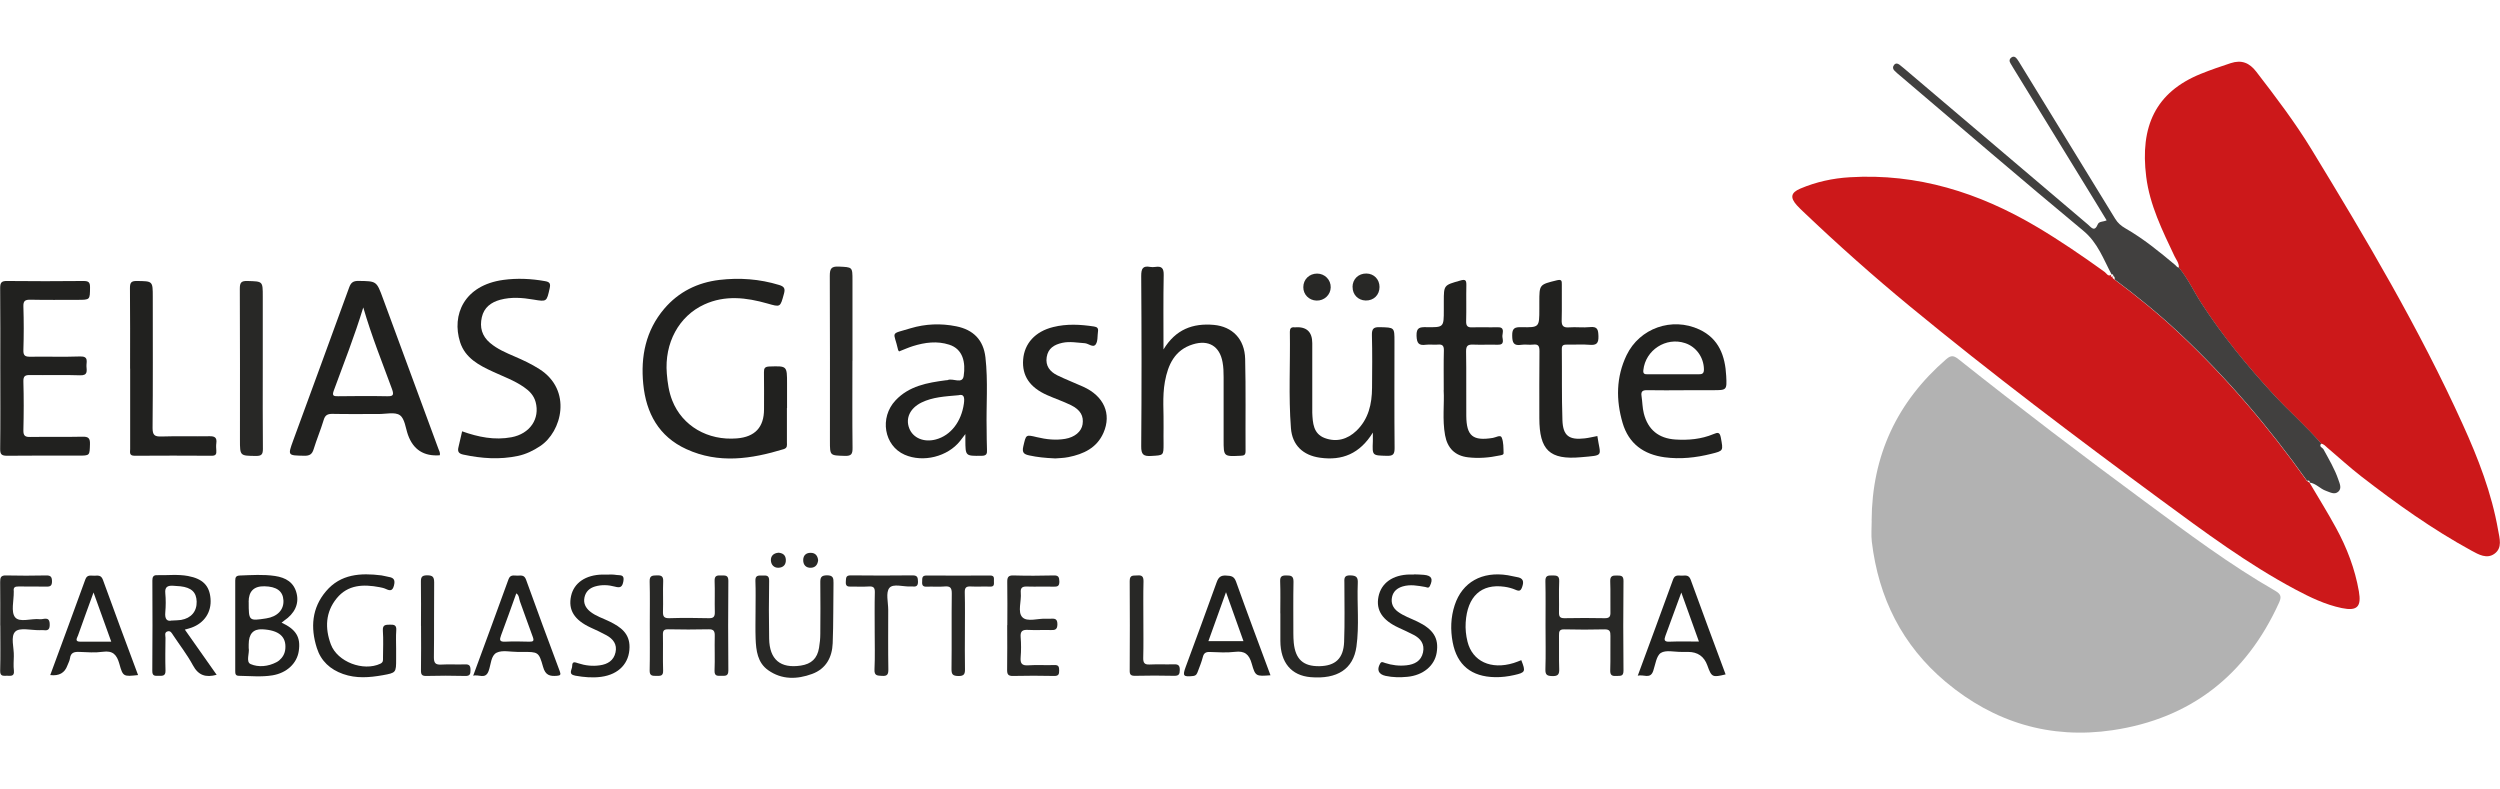 <?xml version="1.0" encoding="UTF-8"?>
<svg xmlns="http://www.w3.org/2000/svg" id="Ebene_1" width="131mm" height="41.36mm" viewBox="0 0 371.34 117.25">
  <defs>
    <style>.cls-1{fill:#b2b2b2;}.cls-2{fill:#cc181a;}.cls-3{fill:#21211f;}.cls-4{fill:#41403f;}.cls-5{fill:#282826;}</style>
  </defs>
  <path class="cls-1" d="M278.01,77.35c.05-9.68,3.78-17.67,11.1-24.01,.71-.61,1.13-.51,1.78,0,9.13,7.25,18.41,14.3,27.79,21.22,6.28,4.63,12.52,9.32,19.3,13.21,.88,.51,.92,.93,.55,1.76-4.87,10.73-13.1,17.22-24.73,18.94-9.24,1.36-17.59-1.14-24.79-7.18-6.47-5.44-9.97-12.48-10.97-20.81-.12-1.02-.02-2.07-.02-3.11Z"></path>
  <path class="cls-2" d="M343.05,71.68c1.32,2.24,2.7,4.45,3.94,6.73,1.62,2.96,2.82,6.09,3.4,9.43,.4,2.29-.25,2.96-2.53,2.49-2.46-.51-4.71-1.6-6.91-2.77-7.09-3.78-13.52-8.57-19.97-13.31-12.64-9.31-25.17-18.76-37.28-28.74-5.45-4.49-10.72-9.18-15.83-14.05-.33-.31-.66-.63-.97-.97-1.02-1.14-.9-1.87,.51-2.47,2.35-1,4.82-1.54,7.36-1.69,10.04-.61,19.17,2.28,27.71,7.33,3.5,2.07,6.86,4.37,10.16,6.75,.28,.2,.48,.75,1,.39,0,0-.02-.02-.02-.02-.16,.34-.03,.39,.27,.27l-.02-.03c-.22,.29,.07,.36,.21,.5,3.39,2.52,6.67,5.2,9.75,8.1,7.03,6.62,13.25,13.94,18.83,21.81,.13,.09,.27,.18,.4,.27,0,0-.03-.01-.03-.01Z"></path>
  <path class="cls-2" d="M323.65,39.74c.04-.67-.4-1.16-.66-1.71-1.79-3.79-3.67-7.58-4.19-11.77-.94-7.48,1.38-12.56,8.11-15.29,1.46-.59,2.95-1.1,4.44-1.59,1.62-.53,2.78-.05,3.79,1.26,2.89,3.75,5.75,7.51,8.22,11.56,8.09,13.27,16.02,26.64,22.45,40.82,2.3,5.06,4.31,10.24,5.27,15.76,.21,1.19,.66,2.61-.55,3.48-1.13,.82-2.36,.11-3.39-.45-5.81-3.17-11.17-7-16.39-11.04-1.74-1.35-3.36-2.84-5.04-4.26-.28-.24-.52-.55-.92-.6-2.23-2.57-4.79-4.8-7.09-7.3-3.9-4.25-7.55-8.68-10.69-13.52-1.14-1.76-2.01-3.7-3.37-5.33Z"></path>
  <path class="cls-4" d="M323.65,39.74c1.36,1.63,2.22,3.57,3.37,5.33,3.14,4.84,6.79,9.27,10.69,13.52,2.3,2.5,4.87,4.73,7.09,7.3-.41,.46,.2,.61,.33,.85,.8,1.48,1.68,2.93,2.22,4.54,.2,.58,.52,1.25,0,1.74-.57,.53-1.24,.1-1.85-.11-.87-.3-1.48-1.11-2.44-1.23,0,0,.03,.01,.03,.01,.02-.32-.17-.33-.4-.27-5.58-7.87-11.8-15.19-18.83-21.81-3.08-2.9-6.35-5.57-9.75-8.1,0-.2,.06-.42-.21-.5,0,0,.02,.03,.02,.03-.02-.16,0-.36-.27-.27,0,0,.02,.02,.02,.02-1.23-2.28-2.04-4.71-4.21-6.51-9.14-7.58-18.14-15.32-27.19-23.01-.32-.27-.65-.53-.92-.83-.21-.23-.22-.55,0-.8,.22-.27,.51-.25,.78-.04,.23,.18,.46,.36,.68,.55,9.11,7.74,18.22,15.48,27.34,23.21,.49,.42,.96,1.16,1.46-.05,.18-.45,.81-.34,1.31-.58-.56-.92-1.11-1.83-1.66-2.73-4.05-6.61-8.11-13.22-12.16-19.82-.15-.25-.29-.5-.45-.75-.21-.33-.21-.63,.11-.88,.36-.27,.63-.07,.85,.21,.2,.26,.36,.55,.54,.84,4.68,7.63,9.37,15.26,14.04,22.9,.38,.62,.86,1.04,1.5,1.41,2.67,1.53,5.06,3.48,7.41,5.45,.18,.15,.3,.41,.59,.39Z"></path>
  <path class="cls-3" d="M116.88,60.62c0,1.7,0,3.41,0,5.11,0,.39,.11,.81-.48,.99-4.82,1.47-9.66,2.2-14.45,0-4.1-1.87-5.99-5.36-6.41-9.67-.4-4.09,.36-7.94,3.12-11.19,2.15-2.52,4.95-3.89,8.19-4.28,2.99-.35,5.96-.14,8.87,.75,.76,.23,.94,.53,.72,1.31-.56,2.04-.5,2-2.47,1.44-3.13-.89-6.28-1.27-9.37,.15-3.77,1.73-5.93,5.72-5.56,10.26,.11,1.36,.3,2.72,.81,4.01,1.49,3.77,5.27,5.98,9.61,5.62q4.02-.33,4.02-4.32c0-1.83,.02-3.65-.01-5.48-.01-.62,.12-.85,.81-.88,2.62-.08,2.62-.11,2.62,2.55,0,1.2,0,2.41,0,3.61Z"></path>
  <path class="cls-3" d="M65.32,67.63q-3.55,.27-4.73-3.03c-.36-1.01-.47-2.4-1.2-2.92-.73-.52-2.08-.17-3.15-.18-2.28-.01-4.57,.03-6.85-.02-.72-.01-1.1,.16-1.32,.9-.44,1.46-1.04,2.88-1.49,4.34-.23,.76-.6,1-1.41,.98-2.45-.05-2.45,0-1.63-2.27,2.77-7.57,5.56-15.14,8.31-22.72,.27-.74,.6-.99,1.4-.98,2.67,.04,2.67,0,3.62,2.59,2.74,7.45,5.49,14.9,8.24,22.35,.11,.31,.31,.59,.2,.95Zm-11.37-21.96c-1.31,4.3-2.89,8.29-4.37,12.32-.3,.81-.06,.88,.65,.87,2.4-.03,4.81-.05,7.21,0,.9,.02,1.12-.11,.78-1.06-1.45-3.95-3.03-7.86-4.27-12.13Z"></path>
  <path class="cls-3" d="M172.82,51.91c1.82-3,4.37-3.92,7.47-3.65,2.75,.25,4.59,2.09,4.66,5.06,.11,4.57,.03,9.14,.06,13.7,0,.57-.21,.66-.72,.68-2.54,.12-2.54,.14-2.54-2.35,0-3.11,0-6.23,0-9.34,0-.74-.02-1.5-.16-2.23-.43-2.36-2.07-3.35-4.4-2.63-2.7,.83-3.7,3.02-4.16,5.54-.41,2.26-.15,4.56-.2,6.84-.02,.79,0,1.58,0,2.37,0,1.8,0,1.72-1.83,1.83-1.17,.07-1.5-.21-1.49-1.45,.07-8.43,.06-16.86,0-25.29,0-1.08,.23-1.55,1.34-1.34,.24,.04,.5,.04,.75,0,.95-.14,1.27,.18,1.25,1.2-.07,3.6-.03,7.19-.03,11.07Z"></path>
  <path class="cls-3" d="M.03,54.73c0-3.99,.02-7.97-.02-11.96,0-.83,.23-1.04,1.04-1.03,3.78,.04,7.56,.04,11.34,0,.78,0,.98,.21,.97,.97-.02,1.83,.02,1.83-1.85,1.83-2.33,0-4.65,.03-6.98-.02-.76-.01-1.1,.12-1.07,1,.07,2.16,.07,4.32,0,6.48-.03,.87,.3,1,1.06,.99,2.45-.04,4.9,.05,7.35-.04,1.34-.05,.93,.81,.96,1.46,.03,.66,.25,1.39-.96,1.34-2.45-.09-4.9,0-7.35-.04-.75-.01-1.09,.09-1.06,.98,.07,2.41,.06,4.82,0,7.22-.02,.86,.29,1.02,1.06,1,2.57-.04,5.15,.02,7.72-.04,.87-.02,1.14,.22,1.11,1.1-.05,1.71,0,1.71-1.71,1.71-3.53,0-7.06-.02-10.59,.02-.8,0-1.05-.18-1.04-1.02,.05-3.99,.02-7.97,.02-11.96Z"></path>
  <path class="cls-3" d="M68.63,64.07c2.41,.86,4.82,1.35,7.34,.88,2.74-.52,4.25-2.74,3.58-5.24-.27-.99-.93-1.65-1.73-2.2-1.4-.98-3.01-1.56-4.55-2.27-2.1-.96-4.18-2.04-4.94-4.42-1.27-4.03,.57-8.43,6.41-9.24,2.05-.28,4.14-.19,6.2,.18,.69,.12,.86,.34,.7,1.06-.45,2-.41,2.02-2.41,1.68-1.65-.28-3.3-.41-4.94,.03-1.36,.37-2.4,1.14-2.73,2.59-.34,1.49,0,2.78,1.21,3.81,1.09,.93,2.39,1.47,3.68,2.03,1.26,.54,2.49,1.12,3.65,1.86,4.94,3.13,3.35,9.32,.12,11.45-1.01,.67-2.08,1.19-3.27,1.45-2.73,.58-5.43,.39-8.14-.19-.71-.15-.88-.47-.72-1.11,.19-.76,.35-1.53,.54-2.34Z"></path>
  <path class="cls-3" d="M133.55,52.21c-.06-.09-.14-.15-.15-.22-.63-2.86-1.35-2.27,1.86-3.23,2.21-.66,4.49-.75,6.77-.29,2.55,.51,4.04,2.03,4.34,4.6,.41,3.56,.1,7.13,.18,10.7,.02,1,0,1.99,.05,2.99,.04,.64-.05,.95-.83,.95-2.37,.02-2.37,.06-2.38-2.35,0-.2,0-.39,0-.88-.36,.48-.57,.76-.78,1.02-1.85,2.34-5.5,3.25-8.24,2.05-3.06-1.34-3.77-5.51-1.35-8.08,2.01-2.14,4.72-2.62,7.46-2.98,.08-.01,.18,0,.25-.02,.79-.37,2.22,.67,2.41-.62,.3-1.97-.08-3.99-2.15-4.65-1.8-.58-3.61-.34-5.38,.21-.7,.22-1.38,.53-2.06,.79Zm8.81,6.5c-2.06,.18-3.84,.28-5.48,1.08-1.71,.84-2.41,2.33-1.83,3.83,.56,1.45,2.18,2.13,3.95,1.66,2.23-.59,3.8-2.66,4.17-5.33,.13-.97,0-1.45-.81-1.24Z"></path>
  <path class="cls-3" d="M203.93,64.24c-1.94,3.16-4.57,4.22-7.87,3.75-2.51-.35-4.12-1.86-4.31-4.39-.37-4.77-.08-9.55-.16-14.32,0-.48,.18-.7,.66-.66,.04,0,.08,0,.12,0q2.55-.18,2.55,2.36c0,3.16,0,6.31,0,9.47,0,.29-.01,.58,0,.87,.07,1.52,.15,3.11,1.85,3.75,1.74,.65,3.37,.2,4.71-1.08,1.8-1.73,2.3-3.98,2.32-6.36,.02-2.62,.05-5.23-.02-7.85-.02-.93,.23-1.21,1.17-1.18,2.18,.06,2.18,0,2.18,2.13,0,5.27-.03,10.55,.02,15.82,0,.93-.22,1.19-1.16,1.16-2.16-.06-2.16,0-2.07-2.17,.01-.33,0-.66,0-1.32Z"></path>
  <path class="cls-3" d="M250.09,57.97c-1.79,0-3.57,.03-5.36-.01-.67-.02-1.02,.12-.9,.87,.13,.86,.13,1.75,.34,2.58,.61,2.42,2.2,3.72,4.71,3.88,1.92,.12,3.82-.05,5.62-.8,.65-.27,.96-.34,1.12,.56,.34,1.91,.42,1.91-1.44,2.37-2.27,.57-4.58,.82-6.91,.51-3.11-.42-5.34-2.01-6.25-5.1-1-3.41-.97-6.82,.59-10.07,1.94-4.02,6.74-5.7,10.8-3.82,2.93,1.36,3.85,3.95,4,6.92,.11,2.1,.08,2.1-1.96,2.1-1.45,0-2.91,0-4.36,0Zm-1.52-2.37c1.24,0,2.49-.02,3.73,0,.57,.01,.81-.13,.8-.76-.03-1.74-1.13-3.32-2.79-3.87-2.85-.95-5.89,1.03-6.21,4.01-.06,.55,.17,.62,.62,.62,1.28-.01,2.57,0,3.85,0Z"></path>
  <path class="cls-3" d="M237.27,64.78c.45,3.08,1.11,2.82-2.44,3.14-4.67,.42-6.17-1.08-6.18-5.79,0-3.32-.02-6.64,.02-9.96,0-.74-.14-1.08-.95-.98-.57,.07-1.17-.06-1.74,.03-1.15,.18-1.35-.31-1.36-1.37-.02-1.11,.39-1.27,1.36-1.25,2.67,.06,2.67,.01,2.67-2.7v-1c0-2.65,0-2.62,2.59-3.26,.72-.18,.76,.07,.75,.63-.02,1.74,.03,3.49-.02,5.23-.03,.84,.17,1.2,1.09,1.13,1.03-.08,2.08,.07,3.11-.04,1.14-.12,1.23,.4,1.26,1.35,.03,1.04-.27,1.37-1.31,1.28-1.11-.1-2.24,0-3.36-.03-.47,0-.78,.04-.77,.65,.04,3.53-.03,7.06,.09,10.58,.08,2.32,.99,2.97,3.31,2.7,.61-.07,1.22-.22,1.89-.35Z"></path>
  <path class="cls-3" d="M214.45,57.95c0-2.22-.03-4.05,.02-5.88,.02-.72-.22-.95-.91-.88-.58,.05-1.17-.05-1.74,.02-1.08,.15-1.37-.21-1.41-1.33-.04-1.27,.52-1.29,1.47-1.28,2.58,.04,2.58,.01,2.58-2.55v-1.25c0-2.47,.01-2.43,2.43-3.12,.75-.22,.93-.1,.92,.67-.04,1.79,.02,3.57-.03,5.36-.02,.7,.2,.95,.91,.92,1.24-.05,2.49,.02,3.74-.02,1.13-.04,.75,.78,.73,1.29-.01,.5,.44,1.35-.71,1.31-1.2-.04-2.41,.03-3.61-.02-.76-.03-1.08,.13-1.07,1,.06,3.2,0,6.4,.03,9.59,.03,3,.98,3.75,3.95,3.27,.44-.07,1.13-.51,1.31-.06,.29,.7,.25,1.54,.28,2.32,.01,.28-.36,.3-.59,.35-1.55,.33-3.13,.46-4.71,.27-1.91-.23-3.04-1.35-3.39-3.27-.43-2.35-.09-4.73-.21-6.69Z"></path>
  <path class="cls-3" d="M156.65,68.09c-1.4-.06-2.59-.18-3.77-.44-.74-.16-1.11-.37-.89-1.32,.42-1.78,.33-1.8,2.03-1.39,1.38,.33,2.78,.49,4.19,.25,1.43-.24,2.42-1.08,2.59-2.16,.19-1.23-.31-2.15-1.73-2.85-1.15-.56-2.37-.97-3.54-1.49-2.58-1.14-3.74-2.88-3.56-5.26,.18-2.41,1.79-4.19,4.47-4.85,2.01-.5,4.03-.39,6.06-.08,.47,.07,.66,.26,.59,.73-.1,.65,0,1.45-.34,1.93-.4,.55-1.07-.15-1.64-.18-1.11-.07-2.21-.3-3.34-.05-1.2,.27-2.09,.81-2.3,2.11-.21,1.3,.47,2.16,1.55,2.7,1.26,.62,2.58,1.12,3.86,1.7,3.09,1.39,4.26,4.03,3.02,6.86-.99,2.24-2.95,3.15-5.19,3.6-.73,.15-1.48,.15-2.03,.2Z"></path>
  <path class="cls-3" d="M19.31,54.75c0-3.99,.02-7.98-.02-11.96,0-.79,.17-1.06,1.01-1.05,2.38,.03,2.38-.01,2.38,2.39,0,6.48,.03,12.96-.03,19.44,0,1.07,.3,1.3,1.31,1.27,2.37-.08,4.74,0,7.1-.04,.79-.02,1.18,.17,1.06,1.03-.05,.37-.03,.75,0,1.12,.04,.5-.09,.75-.67,.75-3.82-.02-7.65-.03-11.47,0-.85,0-.66-.53-.66-.99,0-3.99,0-7.97,0-11.96Z"></path>
  <path class="cls-5" d="M126.61,53.6c0,4.31-.03,8.63,.02,12.94,.01,.91-.18,1.21-1.14,1.18-2.22-.07-2.22,0-2.22-2.2,0-8.17,.02-16.35-.02-24.52,0-1.05,.18-1.46,1.34-1.4,2.03,.1,2.03,.03,2.03,2.04v11.95Z"></path>
  <path class="cls-5" d="M39.02,54.73c0,3.99-.02,7.97,.02,11.96,0,.81-.21,1.05-1.04,1.04-2.37-.03-2.37,.01-2.37-2.4,0-7.47,.02-14.94-.02-22.42,0-.91,.18-1.2,1.14-1.17,2.27,.07,2.27,.01,2.27,2.28,0,3.57,0,7.14,0,10.71Z"></path>
  <path class="cls-5" d="M229.57,92.93c0-2.2,.03-4.4-.02-6.6-.02-.79,.34-.86,.97-.85,.62,.01,1.13-.04,1.08,.88-.07,1.53,0,3.07-.03,4.61-.01,.62,.14,.87,.82,.86,1.99-.04,3.99-.04,5.98,0,.67,.01,.86-.24,.84-.86-.03-1.54,.03-3.07-.03-4.61-.03-.78,.32-.89,.97-.87,.57,.02,1.01-.04,1,.81-.04,4.44-.05,8.89,0,13.33,0,.89-.47,.74-1.01,.78-.63,.04-.99-.05-.96-.84,.06-1.7,0-3.41,.03-5.11,.01-.65-.09-.98-.87-.97-1.99,.05-3.99,.05-5.98,0-.72-.02-.8,.3-.79,.89,.03,1.66-.03,3.32,.03,4.98,.03,.78-.15,1.09-1,1.07-.76-.02-1.08-.14-1.05-1.01,.07-2.16,.02-4.32,.02-6.48Z"></path>
  <path class="cls-3" d="M41.81,92.49c2.17,1.01,2.86,2.17,2.56,4.21-.27,1.85-1.79,3.27-3.91,3.62-1.65,.27-3.31,.09-4.96,.07-.55,0-.57-.31-.57-.72,0-4.48,.01-8.95,0-13.43,0-.52,.15-.73,.7-.75,1.74-.06,3.48-.19,5.21,.07,1.59,.24,2.83,.94,3.22,2.64,.36,1.54-.32,2.95-1.86,3.99-.1,.07-.19,.15-.38,.3Zm-4.88,3.77c.16,.72-.47,2.06,.29,2.39,1.16,.5,2.59,.37,3.83-.28,.14-.08,.29-.16,.41-.27,.52-.44,.84-1,.91-1.7,.17-1.84-.96-2.8-3.43-2.92q-2.01-.09-2.01,2.25v.52Zm0-6.85c0,2.84,.01,2.85,2.61,2.45,1.66-.26,2.63-1.28,2.55-2.68-.07-1.37-1.01-2.06-2.84-2.09q-2.33-.04-2.33,2.32Z"></path>
  <path class="cls-3" d="M27.44,93.52c1.63,2.32,3.17,4.51,4.73,6.72-1.63,.44-2.72,.09-3.53-1.42-.84-1.56-1.95-2.98-2.93-4.46-.21-.31-.38-.71-.84-.57-.5,.15-.3,.62-.3,.96-.02,1.62-.05,3.24,0,4.85,.03,.86-.47,.79-1.03,.79-.51,0-.94,.08-.93-.73,.04-4.48,.03-8.96,.01-13.44,0-.51,.15-.8,.69-.78,1.53,.04,3.07-.16,4.59,.12,2.2,.41,3.2,1.42,3.36,3.36,.17,1.99-.91,3.63-2.84,4.32-.27,.1-.54,.16-.99,.29Zm-1.91-1.34c.61-.04,.99-.03,1.35-.09,1.51-.26,2.36-1.28,2.32-2.73-.04-1.39-.78-2.08-2.42-2.27-.37-.04-.74-.06-1.11-.08-.78-.04-1.22,.18-1.13,1.1,.09,.94,.08,1.91,0,2.85-.09,.99,.24,1.4,.99,1.21Z"></path>
  <path class="cls-5" d="M112.22,90.77c0-1.49,.04-2.99-.02-4.48-.04-.86,.46-.8,1.02-.8,.55,0,1.04-.09,1.02,.78-.05,2.86-.05,5.72,0,8.59,.05,3.12,1.67,4.47,4.71,4.01,1.57-.24,2.44-1.06,2.7-2.63,.12-.69,.19-1.4,.19-2.1,.02-2.53,.03-5.06,0-7.59-.01-.75,.11-1.08,.99-1.09,.93,0,.98,.43,.97,1.14-.05,2.98,0,5.97-.12,8.95-.08,2.09-.99,3.8-3.06,4.56-2.23,.82-4.5,.88-6.53-.56-1.58-1.12-1.79-2.91-1.86-4.68-.05-1.37-.01-2.74-.01-4.11Z"></path>
  <path class="cls-5" d="M96.51,92.85c0-2.16,.04-4.32-.02-6.48-.03-.89,.42-.88,1.07-.9,.66-.02,.97,.12,.94,.88-.06,1.49,.02,2.99-.03,4.48-.02,.73,.13,1.02,.94,1,1.95-.06,3.91-.05,5.86,0,.72,.02,.92-.23,.9-.93-.04-1.54,.03-3.07-.03-4.61-.03-.85,.43-.82,1.01-.81,.56,.01,1.04-.07,1.03,.8-.04,4.44-.04,8.89,0,13.33,0,.88-.49,.77-1.04,.78-.56,0-1.04,.09-1.01-.78,.07-1.7-.01-3.41,.03-5.11,.02-.72-.13-1.05-.94-1.02-1.99,.05-3.99,.04-5.98,0-.59,0-.79,.16-.78,.77,.04,1.78-.03,3.57,.03,5.36,.03,.87-.45,.78-1,.79-.58,0-1.02,.02-1-.81,.05-2.24,.02-4.48,.02-6.73Z"></path>
  <path class="cls-5" d="M190.17,91.1c0-1.58,.04-3.16-.02-4.73-.03-.74,.24-.9,.93-.89,.68,0,1.06,.07,1.05,.93-.05,2.57-.02,5.15-.02,7.72,0,.45,.02,.91,.06,1.36,.25,2.45,1.41,3.5,3.8,3.47,2.37-.04,3.58-1.13,3.68-3.6,.11-2.9,.04-5.81,.04-8.72,0-.62-.14-1.21,.9-1.17,.88,.03,1.13,.28,1.09,1.14-.13,3.15,.24,6.31-.2,9.45-.47,3.33-2.85,4.86-6.8,4.53-2.87-.24-4.48-2.16-4.5-5.37,0-1.37,0-2.74,0-4.11Z"></path>
  <path class="cls-3" d="M58.83,96.39c0,.5,0,1,0,1.49,0,2.04,0,2.06-1.99,2.42-1.97,.35-3.94,.51-5.89-.18-1.92-.68-3.29-1.93-3.9-3.87-.96-3.02-.75-5.94,1.37-8.43,2.18-2.57,5.15-2.73,8.22-2.35,.37,.05,.73,.17,1.09,.23,.78,.12,.98,.48,.78,1.27-.21,.83-.58,.81-1.2,.52-.3-.14-.63-.21-.95-.27-2.39-.45-4.7-.39-6.37,1.67-1.66,2.05-1.75,4.42-.86,6.82,.97,2.62,4.84,4.07,7.36,2.88,.48-.23,.38-.58,.39-.93,.01-1.33,.07-2.66-.02-3.98-.06-.91,.43-.87,1.06-.89,.65-.02,.99,.09,.93,.86-.07,.91-.02,1.82-.02,2.74Z"></path>
  <path class="cls-3" d="M20.5,100.28c-2.16,.23-2.25,.26-2.78-1.66-.38-1.35-.95-2.01-2.46-1.8-1.14,.16-2.32,.07-3.48,.02-.75-.03-1.29,.08-1.4,.96-.05,.36-.25,.7-.38,1.05q-.59,1.67-2.55,1.43c1.74-4.74,3.5-9.46,5.21-14.2,.27-.76,.82-.55,1.32-.56,.5,0,1.01-.16,1.29,.6,1.69,4.7,3.45,9.38,5.23,14.17Zm-3.99-4.97c-.9-2.5-1.75-4.87-2.63-7.3-.8,2.21-1.57,4.3-2.31,6.4-.12,.34-.56,.92,.36,.91,1.48,0,2.95,0,4.58,0Z"></path>
  <path class="cls-3" d="M243.26,100.4c1.79-4.87,3.55-9.59,5.26-14.33,.28-.77,.83-.54,1.32-.56,.51-.01,1.01-.15,1.29,.6,1.7,4.7,3.45,9.38,5.19,14.07-1.97,.48-2.08,.42-2.71-1.33q-.72-2.01-2.87-2.01c-.33,0-.66,0-1,0-1.04,.01-2.29-.32-3.04,.15-.67,.43-.81,1.73-1.13,2.66-.44,1.31-1.44,.47-2.32,.73Zm9.1-5.09c-.92-2.55-1.77-4.91-2.62-7.29-.8,2.18-1.57,4.31-2.36,6.43-.21,.57-.21,.9,.58,.87,1.41-.06,2.82-.02,4.39-.02Z"></path>
  <path class="cls-3" d="M70.27,100.39c1.79-4.87,3.54-9.59,5.25-14.33,.27-.76,.83-.54,1.33-.55,.5,0,1.01-.16,1.28,.6,1.63,4.55,3.32,9.08,5.01,13.61,.19,.5,.1,.63-.43,.67-1.04,.08-1.7-.07-2.05-1.32-.63-2.26-.75-2.23-3.07-2.23-.25,0-.5,0-.75,0-1.04,0-2.22-.3-3.07,.11-.87,.42-.85,1.78-1.2,2.72-.48,1.31-1.46,.45-2.31,.71Zm6.41-12.25c-.76,2.11-1.49,4.18-2.26,6.23-.24,.65-.27,.99,.6,.95,1.2-.06,2.41-.03,3.61,0,.58,.01,.72-.12,.5-.71-.66-1.74-1.25-3.51-1.9-5.25-.15-.4-.11-.94-.54-1.21Z"></path>
  <path class="cls-3" d="M188.72,100.31c-2.15,.16-2.25,.18-2.79-1.72-.39-1.39-1.04-1.94-2.5-1.76-1.23,.15-2.49,.06-3.73,.02-.6-.02-.89,.16-1.04,.76-.18,.72-.47,1.41-.73,2.11-.13,.33-.21,.64-.72,.7-1.45,.15-1.59,0-1.09-1.36,1.54-4.19,3.1-8.37,4.6-12.57,.27-.75,.61-1.04,1.41-.99,.71,.04,1.17,.07,1.47,.91,1.65,4.63,3.38,9.23,5.12,13.92Zm-6.62-12.33c-.88,2.43-1.73,4.82-2.61,7.26h5.21c-.88-2.45-1.72-4.82-2.59-7.26Z"></path>
  <path class="cls-5" d="M149.62,92.86c0-2.12,.03-4.24-.01-6.35-.01-.71,.1-1.06,.93-1.03,1.99,.06,3.99,.05,5.98,0,.69-.02,.81,.25,.83,.87,.02,.7-.25,.82-.86,.8-1.29-.04-2.58,.02-3.86-.02-.7-.03-1.09,.09-1.01,.93,.12,1.23-.5,2.84,.22,3.61,.73,.78,2.36,.16,3.58,.24,.17,.01,.33,0,.5,0,.57,0,1.14-.16,1.14,.81,0,.9-.45,.89-1.09,.87-1.08-.03-2.16,.04-3.24-.02-.84-.05-1.2,.16-1.13,1.07,.08,.99,.08,2,0,2.99-.07,.9,.16,1.27,1.14,1.2,1.28-.09,2.58,.01,3.86-.04,.68-.03,.71,.3,.72,.82,.01,.56-.11,.81-.74,.8-2.03-.04-4.07-.05-6.11,0-.75,.02-.89-.27-.88-.94,.04-2.2,.01-4.4,.01-6.6Z"></path>
  <path class="cls-3" d="M225.97,98.07c.67,1.7,.62,1.83-1.06,2.21-.93,.21-1.88,.33-2.84,.31-3.49-.06-5.64-1.77-6.29-5.17-.35-1.85-.3-3.72,.3-5.54,1.12-3.4,4.06-5.05,7.89-4.43,.45,.07,.89,.2,1.34,.27,.93,.14,1.09,.63,.79,1.47-.2,.57-.41,.67-.96,.43-.52-.23-1.1-.38-1.67-.46-3.44-.49-5.52,1.43-5.76,5.31-.06,.96,.04,1.92,.27,2.84,.73,2.94,3.49,4.21,6.85,3.18,.39-.12,.77-.28,1.15-.43Z"></path>
  <path class="cls-3" d="M90.46,85.34c.12,0,.63-.01,1.12,.07,.5,.08,1.2-.12,1.01,.92-.16,.9-.47,1.03-1.27,.81-.97-.26-1.96-.31-2.95-.02-.83,.25-1.37,.76-1.56,1.61-.19,.87,.16,1.55,.81,2.09,.88,.72,1.97,1.03,2.97,1.53,1.59,.79,2.93,1.73,2.91,3.78-.02,2.36-1.56,4.05-4.21,4.41-1.28,.17-2.56,.06-3.84-.17-1.14-.21-.47-.9-.47-1.42,0-.79,.43-.57,.91-.42,1.04,.34,2.12,.46,3.2,.3,1.15-.16,2.06-.7,2.33-1.92,.27-1.2-.36-2-1.34-2.54-.76-.42-1.55-.78-2.34-1.14-2.45-1.13-3.38-2.63-2.92-4.71,.43-1.94,2.16-3.12,4.64-3.17,.21,0,.42,0,1,0Z"></path>
  <path class="cls-3" d="M210.02,85.32c.5,.02,1,.02,1.49,.07,1.15,.11,1.38,.6,.89,1.64-.21,.43-.45,.2-.71,.16-1.1-.19-2.2-.41-3.33-.08-.82,.25-1.4,.72-1.59,1.57-.19,.9,.13,1.64,.86,2.18,.87,.65,1.91,.99,2.88,1.46,2.4,1.15,3.24,2.48,2.89,4.63-.31,1.94-2.01,3.37-4.37,3.59-1.07,.1-2.15,.09-3.22-.14-1.04-.23-1.34-.89-.82-1.81,.22-.4,.46-.19,.73-.11,1.04,.34,2.11,.47,3.19,.35,1.2-.13,2.18-.63,2.46-1.91,.27-1.24-.35-2.08-1.41-2.62-.74-.38-1.49-.73-2.24-1.07-2.39-1.11-3.36-2.59-2.97-4.58,.4-2.04,2.12-3.27,4.65-3.31,.21,0,.42,0,.62,0,0,0,0-.01,0-.02Z"></path>
  <path class="cls-5" d="M.02,92.92c0-2.16,.02-4.31-.01-6.47,0-.64,.09-.99,.86-.97,1.99,.05,3.98,.04,5.98,0,.64-.01,.85,.19,.86,.85,.01,.69-.25,.83-.87,.81-1.37-.03-2.74,0-4.11-.02-.53-.01-.78,.14-.7,.69,0,.04,0,.08,0,.12,.02,1.28-.44,2.95,.19,3.75,.67,.85,2.42,.15,3.68,.3,.53,.07,1.43-.51,1.47,.71,.02,.68-.14,1.03-.88,.92-.2-.03-.41,0-.62,0-1.24,.02-2.94-.43-3.6,.2-.76,.72-.18,2.42-.23,3.69-.02,.7-.07,1.42,.01,2.11,.1,.9-.47,.78-1,.77-.51-.01-1.07,.16-1.04-.75,.06-2.24,.02-4.48,.02-6.72Z"></path>
  <path class="cls-5" d="M129.92,93.74c0-1.91-.03-3.81,.02-5.72,.02-.7-.18-.95-.89-.9-.87,.06-1.74,0-2.61,.02-.53,.02-.86-.05-.81-.72,.05-.51-.06-.96,.73-.95,3.07,.04,6.14,.03,9.2,0,.73,0,.77,.34,.79,.91,.02,.63-.24,.81-.8,.74-.08-.01-.17,0-.25,0-1.1,.07-2.63-.48-3.2,.22-.56,.68-.17,2.14-.17,3.26,0,2.94-.03,5.89,.02,8.83,.01,.75-.16,1.03-.95,.97-.67-.05-1.16,.01-1.11-.96,.09-1.9,.03-3.81,.03-5.72Z"></path>
  <path class="cls-5" d="M143.32,93.86c0,1.82-.03,3.65,.01,5.47,.02,.74-.09,1.11-.98,1.09-.8-.02-1.03-.21-1.02-1.03,.05-3.73-.01-7.47,.04-11.2,.01-.89-.23-1.15-1.1-1.07-.86,.08-1.74-.01-2.61,.03-.57,.03-.73-.21-.69-.73,.03-.45-.1-.93,.64-.93,3.15,.02,6.31,.02,9.46,0,.69,0,.55,.45,.56,.84,0,.4,.11,.84-.57,.81-.95-.04-1.91,.03-2.86-.02-.7-.04-.92,.18-.9,.89,.05,1.95,.02,3.9,.02,5.85Z"></path>
  <path class="cls-5" d="M62.52,92.96c0-2.16,.03-4.32-.01-6.48-.01-.71,.1-1.02,.93-1.02,.84,0,1.04,.27,1.04,1.07-.04,3.7,.01,7.39-.04,11.09-.01,.89,.25,1.15,1.12,1.1,1.16-.07,2.33,.02,3.49-.03,.69-.03,.83,.24,.83,.86,0,.61-.1,.88-.81,.86-1.91-.05-3.82-.05-5.73,0-.67,.02-.83-.19-.82-.84,.04-2.2,.01-4.4,.01-6.6Z"></path>
  <path class="cls-5" d="M169.83,92.11c0,1.87,.03,3.74-.02,5.6-.02,.75,.18,1.04,.96,1,1.2-.06,2.41,.01,3.61-.03,.64-.02,.87,.18,.86,.84-.01,.61-.12,.88-.82,.87-1.95-.05-3.9-.04-5.85,0-.59,0-.78-.17-.77-.77,.02-4.44,.04-8.88,0-13.32,0-.98,.59-.76,1.14-.82,.71-.07,.92,.19,.91,.9-.05,1.91-.02,3.82-.02,5.73Z"></path>
  <path class="cls-5" d="M197.66,42.69c-.02,1.12-.97,2-2.12,1.96-1.11-.04-1.96-.9-1.95-1.99,0-1.16,.89-2.02,2.05-2.02,1.14,0,2.05,.93,2.02,2.05Z"></path>
  <path class="cls-5" d="M200.9,42.64c0-1.18,.88-2.03,2.07-2.01,1.12,.02,1.94,.87,1.94,2,0,1.19-.87,2.04-2.06,2.01-1.13-.03-1.95-.88-1.94-2Z"></path>
  <path class="cls-5" d="M115.58,82.1c.64,.04,1.1,.31,1.14,1.03,.04,.76-.38,1.18-1.1,1.21-.68,.02-1.09-.46-1.12-1.09-.03-.65,.38-1.07,1.08-1.14Z"></path>
  <path class="cls-5" d="M121.52,83.2c-.06,.66-.4,1.11-1.07,1.14-.74,.03-1.16-.43-1.15-1.16,.01-.67,.42-1.07,1.11-1.06,.7,0,1.03,.43,1.11,1.09Z"></path>
</svg>
